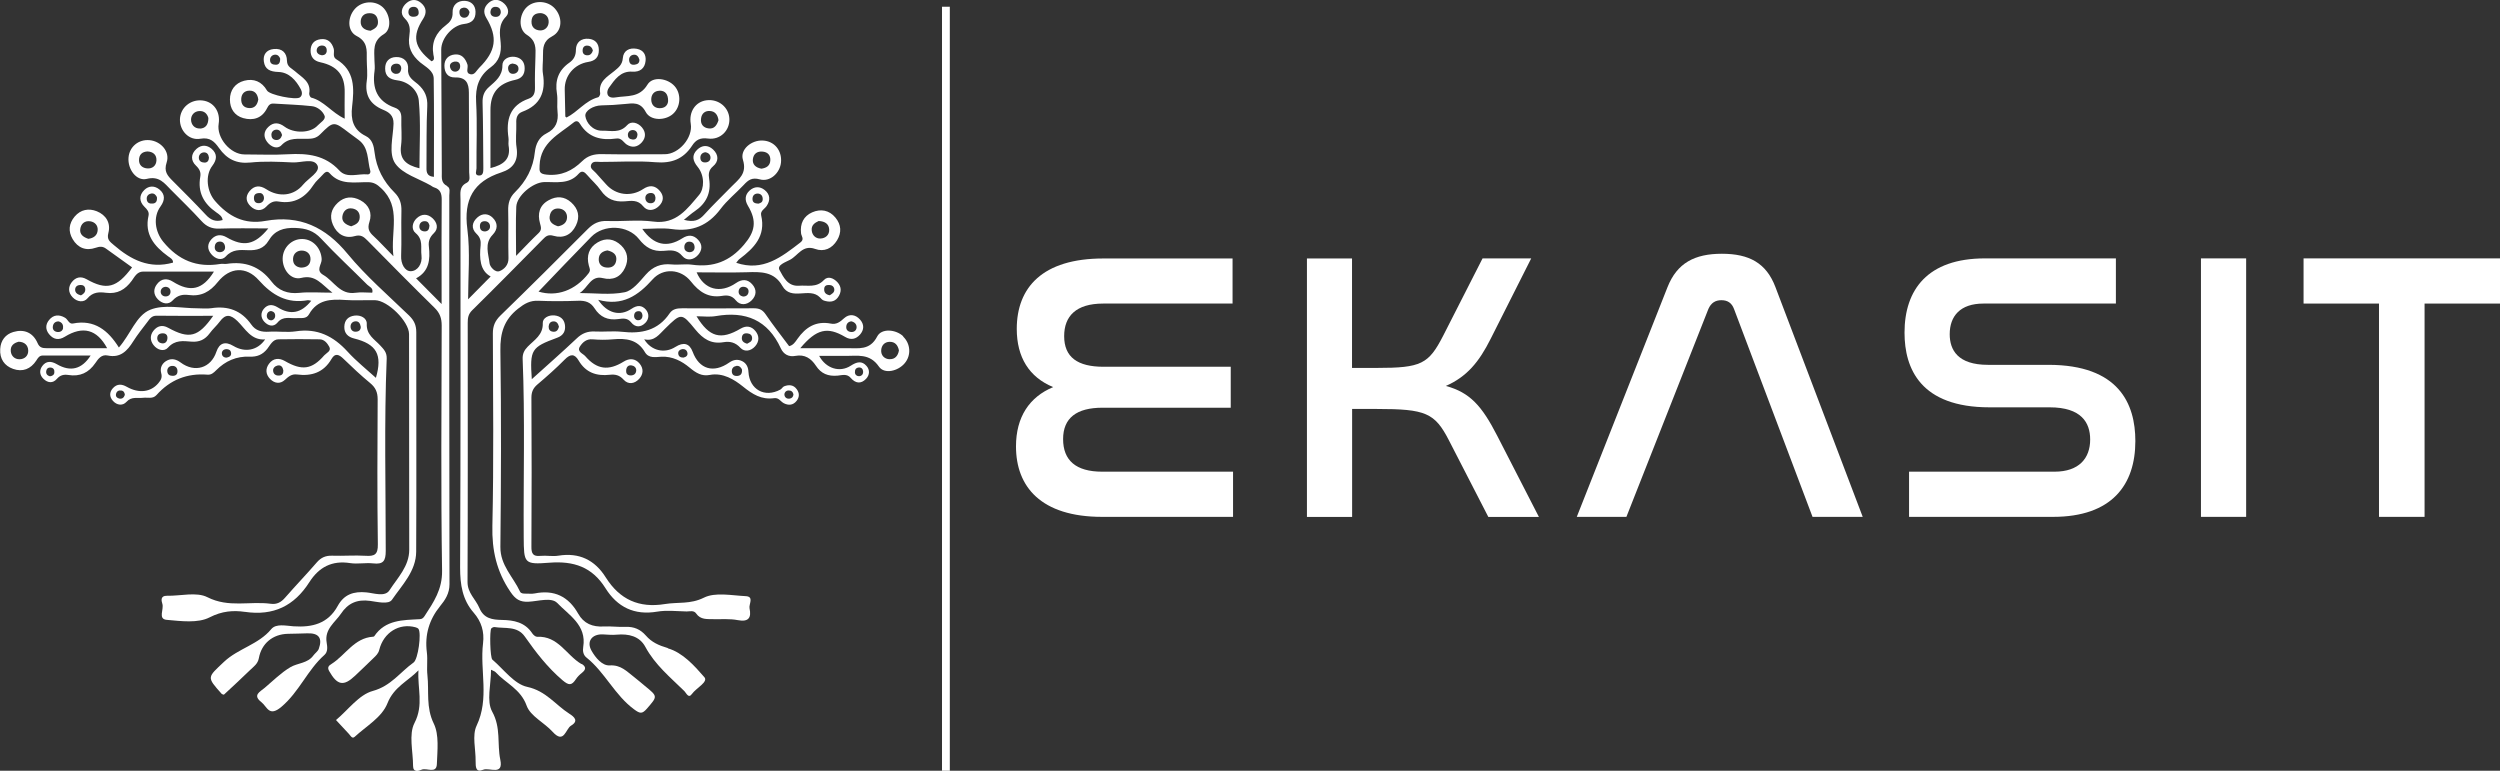 <?xml version="1.0" encoding="UTF-8"?><svg id="Layer_2" xmlns="http://www.w3.org/2000/svg" viewBox="0 0 259.5 80"><rect x="0" y="0" width="259.5" height="80" fill="#333333" stroke="none"/><defs><style>.cls-1{fill:white;stroke-width:0px;}</style></defs><g id="Layer_1-2"><path class="cls-1" d="M127.94,26.82v4.69h-13.43c-2.82,0-4.05,1.31-4.05,3.38,0,2.19,1.39,3.18,4.09,3.18h13.2v4.25h-13.31c-2.7,0-4.09,1.07-4.09,3.26s1.31,3.38,4.05,3.38h13.59v4.69h-13.59c-6.36,0-8.94-3.14-8.94-7.31,0-3.06,1.39-5.13,3.86-6.16-2.5-1.03-3.78-3.1-3.78-6.04,0-4.29,2.66-7.31,8.98-7.31h13.43Z"/><path class="cls-1" d="M140.34,26.82v11.37h2.58c4.61,0,5.37-.4,6.88-3.34l4.09-8.03h5.05l-4.21,8.35c-1.19,2.38-2.46,3.93-4.65,4.89,2.5.68,3.74,2.07,5.33,5.17l4.33,8.43h-5.25l-4.09-7.95c-1.47-2.86-2.42-3.26-7.47-3.26h-2.58v11.21h-4.69v-26.83h4.69Z"/><path class="cls-1" d="M168.84,53.65h-5.17l9.42-23.85c.99-2.5,2.82-3.46,5.64-3.46s4.61.95,5.56,3.46l9.06,23.85h-5.21l-8.15-21.58c-.24-.64-.68-.91-1.31-.91s-1.07.28-1.35.91l-8.51,21.58Z"/><path class="cls-1" d="M219.63,26.82v4.69h-13.75c-2.42,0-3.5,1.31-3.5,3.18,0,1.63.83,3.18,3.97,3.18h6.28c7.31,0,9.02,4.05,9.02,7.91,0,4.53-2.42,7.87-8.55,7.87h-14.94v-4.69h15.1c2.54,0,3.7-1.39,3.7-3.34,0-1.75-.91-3.34-4.21-3.34h-6.24c-7.15,0-8.82-4.01-8.82-7.75,0-4.45,2.38-7.71,8.35-7.71h13.59Z"/><path class="cls-1" d="M233.15,26.82v26.83h-4.69v-26.83h4.69Z"/><path class="cls-1" d="M259.5,26.82v4.69h-7.83v22.14h-4.73v-22.14h-7.83v-4.69h20.39Z"/><path class="cls-1" d="M46.4,19.3c-.62-.31-.54-.84-.54-1.37-.02-4.26-.04-8.52-.06-12.78,0-1.19,1.17-2.53,2.37-2.66.81-.09,1.21-.48,1.19-1.28-.02-.69-.46-1.08-1.09-1.12-.78-.05-1.32.45-1.29,1.2.03.65-.28,1.01-.69,1.32-1.04.79-1.53,1.77-1.3,3.09.04.21.18.54-.2.66-1.82-1.45-2.04-2.6-.86-4.42.39-.61.33-1.18-.24-1.65-.46-.38-.97-.39-1.45-.01-.58.46-.73,1.15-.24,1.62.6.57.58,1.18.49,1.82-.18,1.17.24,2.01,1.13,2.76.55.46,1.39.84,1.4,1.68.05,3.4.02,6.79.02,10.2-.86-.08-.77-.65-.77-1.18.02-2.04-.02-4.09.08-6.13.05-.99-.25-1.67-.97-2.31-.46-.4-1.1-.71-1.02-1.58.06-.74-.44-1.26-1.24-1.24-.73.02-1.15.47-1.14,1.2,0,.8.47,1.12,1.27,1.22,1.2.15,2.12,1.06,2.22,2.08.22,2.31.07,4.66.07,7.05-1.41-.34-2.1-.95-1.91-2.36.12-.92,0-1.86.03-2.79.02-.56-.13-.95-.67-1.14-1.85-.65-2.37-2.01-2.11-3.83.05-.35,0-.71-.01-1.06-.01-1.03-.23-2.02.98-2.75.87-.53.65-2.12-.15-2.82-.81-.71-2.15-.61-2.87.21-.77.87-.8,2.29.18,2.8,1.15.59,1.07,1.45,1.06,2.41,0,.75.11,1.52,0,2.26-.21,1.47.33,2.42,1.69,2.99.6.25,1.11.57,1.09,1.45-.04,1.4-.55,3.1.19,4.15.77,1.08,2.41,1.54,3.67,2.26.11.07.22.16.35.2.67.2.8.67.79,1.32-.03,2.89-.01,5.77-.01,8.66v2.13c-1.01-1.02-1.79-1.81-2.65-2.67,1.36-.72,1.48-1.95,1.33-3.29-.07-.55.08-.98.52-1.4.49-.47.35-1.08-.12-1.53-.53-.5-1.14-.5-1.66-.02-.49.45-.58,1.17-.12,1.54.82.68.51,1.51.61,2.3.12.9-.41,1.65-1.11,1.66-.62.01-1.04-.77-1-1.6.06-1.55-.01-3.11.03-4.66.02-.76-.17-1.36-.71-1.9-1.16-1.15-1.88-2.52-2.08-4.18-.07-.63-.22-1.35-.91-1.69-1.31-.64-1.58-1.71-1.42-3.06.22-1.87.31-3.74-1.64-4.91-.43-.26-.16-.74-.27-1.1-.2-.67-.63-1.08-1.37-.98-.67.09-1.02.51-1.03,1.18,0,.67.34,1.07,1,1.21,1.8.39,2.58,1.37,2.54,3.16-.02.84,0,1.69,0,2.7-1.36-.64-2.15-1.85-3.48-2.19-.1-.03-.22-.3-.2-.43.21-1.22-.77-1.67-1.47-2.3-.34-.31-.83-.44-.84-1.09-.01-.82-.5-1.32-1.39-1.22-.76.08-1.11.6-1.01,1.29.11.82.64,1.06,1.51,1.09,1.1.03,1.83.86,2.33,1.8.11.21.22.61-.1.84-.41.3-3.14-.25-3.41-.71-.54-.94-1.38-1.28-2.37-1.02-.95.25-1.49.99-1.48,1.97,0,.91.46,1.65,1.38,1.91,1.04.29,1.95.01,2.47-1.02.16-.31.31-.51.68-.49,1.33.09,2.66.12,3.98.27.57.06,1.11.5,1.31.99.16.39-.43.71-.72,1.02-.73.8-2.45.85-3.44.11-.59-.44-1.15-.47-1.67.03-.48.45-.54,1.02-.13,1.56.39.52,1.06.8,1.49.34.81-.85,1.76-.63,2.7-.66.5-.01.91-.06,1.31-.46,1.4-1.4,1.42-1.38,3.02-.15.32.24.64.48.96.71,1.11.81.91,2.12,1.23,3.23.05.19-.08.38-.28.36-.99-.1-2.16.45-2.93-.4-1.49-1.61-3.31-1.8-5.32-1.69-1.5.09-3.02.02-4.53.02-1.47,0-2.92-1.74-2.68-3.18.2-1.25-.51-2.28-1.67-2.42-1.24-.15-2.32.75-2.35,1.96-.03,1.16.93,2.22,2.12,2.01,1.02-.18,1.48.32,1.94.97.8,1.13,1.79,1.65,3.25,1.5,1.45-.15,2.93-.08,4.39-.01.9.04,2.2-.49,2.58.32.31.67-.95,1.32-1.5,1.99-.96,1.17-2.51,1.33-3.82.47-.65-.42-1.24-.41-1.75.22-.44.55-.35,1.09.12,1.55.52.51,1.17.54,1.65.02.38-.41.76-.6,1.26-.51,1.64.28,2.78-.42,3.65-1.76.24-.37.6-.65.89-.98.22-.24.47-.53.76-.2,1.11,1.27,2.6.91,3.98.93.58,0,.94.22,1.36.62,2.15,2,.96,4.46,1.28,7.07-.89-.9-1.45-1.53-2.07-2.1-.46-.42-.65-.77-.42-1.47.31-.91-.03-1.76-.95-2.25-.82-.43-1.63-.39-2.33.26-.69.64-.89,1.41-.51,2.29.43.99,1.26,1.46,2.25,1.18.67-.19.96.08,1.34.46,2.31,2.34,4.61,4.68,6.96,6.98.56.55.74,1.09.74,1.85-.02,8.48-.09,16.96.04,25.44.03,1.94-.87,3.25-1.8,4.68-.12.19-.25.34-.51.35-1.76.1-3.58.05-4.73,1.77-.02.03-.08.05-.12.05-1.97.13-2.86,1.91-4.32,2.83-.24.15-.48.32-.24.74.84,1.48,1.5,1.61,2.69.48.64-.61,1.29-1.22,1.92-1.84.25-.24.5-.47.59-.85.45-1.8,2.07-2.8,3.76-2.34.11.03.25.09.31.17.32.44-.03,3.15-.51,3.49-1.39.99-2.33,2.43-4.23,2.95-1.44.39-2.55,1.96-3.82,3.02.48.52.9.97,1.33,1.43.17.18.34.56.61.31,1.2-1.11,2.82-2.01,3.4-3.48.67-1.7,2.12-2.29,3.22-3.42-.12,1.86.56,3.59-.41,5.46-.62,1.19-.15,2.96-.15,4.47,0,.7.6.51.87.39.53-.24,1.56.47,1.6-.59.05-1.41.25-3.03-.32-4.2-.83-1.69-.48-3.35-.66-5.01-.09-.79.04-1.61-.06-2.39-.23-1.81.23-3.38,1.38-4.8.52-.63.97-1.31.97-2.26-.03-13.45-.02-26.91-.02-40.36,0-.34.15-.78-.24-.97ZM48.07.8c.34-.05.56.14.67.45-.05.34-.22.59-.56.59-.28,0-.46-.2-.49-.48-.03-.29.07-.51.38-.55ZM42.4,1.21c0-.32.23-.49.49-.5.33-.02.57.16.57.62.01.26-.22.4-.49.41-.34.02-.59-.13-.58-.53ZM41.09,7.67c-.27-.02-.5-.21-.52-.51-.01-.37.25-.55.59-.55.3,0,.48.18.49.49-.03.35-.2.59-.56.56ZM38.46,3.19c-.65-.05-1.03-.39-1.02-.92,0-.51.31-.91.93-.9.53,0,.8.29.86.81.07.63-.38.82-.76,1.01ZM43.53,23.47c.02-.33.26-.54.62-.51.33.03.38.29.43.46-.03.38-.15.6-.48.6-.36,0-.59-.21-.57-.55ZM33.92,5.28c-.03.31-.22.45-.5.46-.31-.04-.55-.22-.55-.49,0-.36.29-.55.62-.52.28.02.45.24.42.55ZM28.64,6.72c-.32,0-.62-.1-.61-.5,0-.29.2-.5.46-.54.35-.05.52.2.59.4.01.43-.13.64-.44.64ZM25.87,11.22c-.58-.03-.86-.4-.83-.97.03-.52.34-.83.84-.84.58-.02.86.37.93.92-.09.52-.35.92-.94.89ZM28.63,14.53c-.32-.03-.46-.26-.46-.54,0-.3.21-.51.49-.53.36-.03.53.24.62.56-.1.32-.29.55-.66.51ZM20.76,13.34c-.58.02-.92-.41-.93-.92,0-.46.32-.85.82-.89.59-.05.87.32.98.72,0,.72-.31,1.07-.88,1.1ZM26.89,21.09c-.4.02-.54-.22-.53-.57.01-.29.14-.5.66-.48.18.01.4.22.38.56-.02.26-.2.47-.51.49ZM36.45,23.49c-.6-.18-1-.49-.91-1.05.08-.51.44-.9,1.03-.8.48.08.79.4.77.92-.02.61-.48.77-.88.93Z"/><path class="cls-1" d="M60.34,68.92c-1.55-.91-2.4-2.94-4.59-2.82-.17,0-.4-.2-.51-.37-.75-1.14-1.91-1.36-3.13-1.38-1.01-.02-1.89-.14-2.35-1.24-.38-.91-1.24-1.55-1.23-2.71.04-8.97.02-17.94.02-26.91,0-.5.06-.89.47-1.29,2.47-2.43,4.9-4.9,7.33-7.36.31-.32.55-.53,1.12-.36.99.29,1.84-.09,2.31-1.07.45-.92.25-1.73-.49-2.4-.71-.64-1.52-.68-2.33-.23-.98.53-1.18,1.42-.91,2.39.12.43.2.7-.16,1.04-.72.68-1.4,1.41-2.32,2.35,0-1.94-.05-3.52.02-5.1.05-1.14,1.72-2.53,2.89-2.56,1.26-.03,2.6.27,3.6-.88.33-.37.61-.16.87.15.46.54,1.01,1.01,1.41,1.59.62.9,1.4,1.22,2.48,1.14.66-.05,1.36-.2,1.93.52.43.54,1.13.47,1.64-.04.46-.46.54-1.01.09-1.55-.52-.62-1.11-.63-1.75-.2-1.25.83-2.84.63-3.83-.49-.35-.4-.72-.78-1.07-1.19-.22-.26-.65-.45-.49-.86.17-.41.61-.28.95-.28,1.91,0,3.83-.13,5.72.03,1.67.14,2.9-.32,3.81-1.72.38-.59.83-.85,1.64-.74,1.28.18,2.27-.83,2.23-2.03-.04-1.21-1.13-2.1-2.37-1.94-1.15.15-1.85,1.19-1.64,2.44.24,1.44-1.23,3.16-2.7,3.16-2.18,0-4.35.03-6.53-.01-.8-.02-1.46.16-2.04.73-1.02,1-2.17,1.55-3.68,1.4-.79-.08-.77-.33-.74-.97.09-2.38,2.04-3.23,3.54-4.45.29-.24.51-.1.65.14.88,1.45,2.23,1.75,3.77,1.53.56-.08.74.4,1.09.63.58.37,1.12.25,1.55-.22.44-.49.45-1.06.02-1.57-.43-.51-1.14-.68-1.53-.23-.78.87-1.7.56-2.59.58-1.01.02-1.66-.85-1.75-1.51-.08-.56.83-1.11,1.67-1.12.8-.01,1.6-.06,2.39-.14.88-.08,1.64-.25,2.21.83.5.93,2.02.91,2.82.2.81-.72.89-2.07.18-2.88-.73-.83-2.28-1.06-2.82-.17-.84,1.4-2.11,1.13-3.3,1.33-1,.17-1-.6-.7-1.01.58-.8,1.19-1.75,2.43-1.66.8.05,1.29-.34,1.37-1.11.07-.63-.21-1.13-.9-1.26-.8-.15-1.4.2-1.46.96-.05.7-.46.99-.89,1.35-.73.6-1.67,1.08-1.46,2.3.02.13-.11.4-.22.42-1.32.35-2.12,1.53-3.27,2.1-.08-.06-.13-.08-.13-.11-.02-.93-.04-1.86-.06-2.8-.03-1.42.98-2.63,2.44-2.86.74-.11,1.11-.51,1.1-1.24,0-.67-.37-1.09-1.04-1.16-.81-.08-1.33.38-1.34,1.13,0,.63-.23,1.03-.67,1.34-1.15.8-1.52,1.86-1.3,3.21.1.61-.01,1.25.06,1.86.12,1.02-.16,1.79-1.13,2.27-.79.39-1.13,1.12-1.22,1.94-.17,1.66-.9,3.03-2.07,4.18-.55.54-.72,1.15-.7,1.91.04,1.64-.01,3.29.03,4.93.02.7-.44,1.15-.91,1.34-.49.2-1.02-.48-1.05-.79-.11-.99-.57-2.06.32-2.98.54-.56.56-1.22,0-1.77-.46-.46-1.07-.47-1.56-.05-.59.51-.71,1.16-.11,1.73.37.35.46.72.42,1.17-.14,1.36-.08,2.65,1.04,3.25-.81.82-1.59,1.61-2.34,2.37,0-2.43.23-4.9-.08-7.29-.4-3.05.62-4.94,3.52-5.88,1.25-.4,1.8-1.22,1.59-2.59-.13-.82,0-1.68-.03-2.53-.03-.55.1-.98.63-1.18,1.87-.69,2.44-2.04,2.14-3.93-.1-.6.02-1.24,0-1.86,0-.84,0-1.54.97-2.05,1.06-.56,1.08-1.97.26-2.88-.73-.81-2.07-.89-2.87-.18-.84.75-.97,2.33-.03,2.92.97.61.92,1.37.89,2.25-.04,1.06-.07,2.13-.05,3.2.01.54-.1.98-.64,1.17-1.99.7-2.38,2.2-2.11,4.07.04.26-.03.54.01.8.25,1.4-.51,2-1.88,2.34,0-2.05,0-4.03,0-6.01-.01-1.77.79-2.77,2.57-3.15.67-.14.99-.55.98-1.21,0-.67-.38-1.09-1.03-1.18-.67-.09-1.29.29-1.28.88.01,1.12-.72,1.65-1.39,2.25-.51.45-.69.94-.67,1.63.06,2.26.06,4.53.08,6.79,0,.37,0,.8-.47.77-.48-.03-.24-.49-.24-.74-.02-2.31.09-4.62-.04-6.92-.09-1.51.29-2.68,1.51-3.57.88-.63,1.14-1.48,1.04-2.55-.09-.93-.27-1.89.56-2.72.42-.43.18-1.1-.37-1.49-.5-.35-1.01-.32-1.45.08-.49.44-.58.97-.23,1.55,1.21,2.02,1.01,3.45-.74,5.18-.27.26-.46.77-.91.67-.56-.13-.2-.67-.31-1.01-.21-.64-.61-1.13-1.34-1.04-.63.07-1.05.48-1.05,1.16,0,.71.33,1.24,1.1,1.22,1.14-.03,1.44.59,1.44,1.58,0,2.75.03,5.51.03,8.26,0,.38.18.88-.26,1.1-.8.39-.64,1.08-.64,1.72,0,12.74.02,25.48-.04,38.23,0,1.76.24,3.33,1.41,4.67.8.92,1.12,1.97.97,3.18-.34,2.83.68,5.72-.67,8.55-.48,1.01-.08,2.45-.1,3.69,0,.57,0,1.21.79.88.63-.26,2.13.66,1.77-1.05-.34-1.63.09-3.3-.84-4.98-.61-1.1-.12-2.81-.12-4.35.25.13.39.16.47.25,1.06,1.16,2.61,1.75,3.23,3.49.39,1.08,1.83,1.75,2.69,2.7,1.2,1.33,1.35-.31,1.92-.64.81-.48.34-.91-.19-1.24-1.44-.92-2.41-2.36-4.36-2.78-1.35-.29-2.44-1.82-3.62-2.83-.24-.2-.3-3.04-.11-3.24.08-.08.23-.15.33-.14,1.1.18,2.36-.14,3.15.99,1.15,1.64,2.36,3.21,3.91,4.53.66.56.95.56,1.39-.11.17-.26.4-.48.64-.67.42-.34.43-.63-.04-.91ZM57.06,22.46c.06-.56.43-.88,1-.81.5.06.81.43.8.91-.01.55-.41.84-.94.93-.52-.17-.93-.42-.87-1.02ZM67.55,20.03c.34,0,.45.2.49.49,0,.28-.08.52-.41.57-.37.05-.61-.17-.64-.49-.03-.33.19-.56.56-.57ZM72.77,12.3c.06-.52.41-.81.91-.78.57.03.83.43.9.96-.17.51-.43.93-1.03.85-.56-.07-.86-.45-.78-1.03ZM65.17,13.97c.03-.3.24-.48.54-.47.31.02.44.24.46.44-.02.43-.21.57-.52.54-.3-.03-.5-.2-.47-.51ZM68.47,9.41c.56,0,.89.34.88,1.08-.03.44-.34.76-.92.74-.52-.02-.81-.38-.83-.86-.02-.55.3-.95.87-.95ZM65.74,5.69c.35-.07.54.19.63.5.02.33-.17.48-.46.52-.35.06-.58-.07-.61-.47-.02-.32.19-.51.43-.56ZM60.48,5.16c.03-.3.23-.46.54-.42.29.03.45.23.52.5-.08.28-.24.49-.54.5-.38.01-.56-.21-.52-.58ZM49.82,23.56c-.03-.34.09-.6.5-.6.31,0,.51.21.54.46.05.34-.17.55-.47.6-.37.02-.55-.16-.57-.45ZM55.17,2.23c.02-.59.34-.88.98-.87.53.07.83.43.8.97-.03.49-.4.84-.88.83-.51-.02-.92-.31-.9-.93ZM53.22,6.6c.34.04.61.18.6.55,0,.29-.24.49-.51.51-.37.04-.55-.21-.57-.56-.01-.31.18-.47.47-.51ZM50.92,1.17c.03-.32.26-.47.52-.46.34,0,.56.21.54.61-.06.36-.33.47-.66.42-.29-.05-.44-.25-.41-.56ZM47.28,7.43c-.28.04-.5-.18-.56-.43-.09-.36.14-.55.49-.61.29-.02.51.08.55.4.04.35-.14.6-.47.65Z"/><path class="cls-1" d="M69.32,67.27c-.96-.28-1.68-.61-2.28-1.3-.57-.65-1.25-.94-2.11-.9-.75.03-1.51-.08-2.26-.04-1.16.06-2.07-.29-2.66-1.34-1-1.77-2.48-2.5-4.51-2.09-.3.06-.62.01-.93.02-.23,0-.49,0-.59-.21-.71-1.53-2.06-2.73-2.04-4.64.07-6.79.1-13.59,0-20.38-.03-1.84.38-3.2,1.84-4.35.67-.53,1.25-.86,2.11-.82,1.37.06,2.75.05,4.13,0,.74-.03,1.29.15,1.69.78.58.91,1.38,1.27,2.47,1.12.45-.06.94-.15,1.33.34.43.55,1.01.54,1.49.04.38-.4.39-.93.06-1.34-.43-.51-.93-.5-1.52-.1-1.19.8-2.52.47-3.45-.94,2.51.7,4.15-.44,5.65-2.12,1.09-1.22,2.93-1.1,3.97.21.86,1.09,1.81,1.74,3.26,1.5.5-.08.99-.06,1.41.47.44.54,1.13.51,1.65-.01.51-.52.53-1.13.04-1.67-.49-.55-1.08-.53-1.67-.12-1.64,1.13-3.32.69-4.09-1.11,1.75,0,3.48.04,5.21-.01,1.44-.05,2.83-.09,3.68,1.41.92,1.63,2.82.08,3.91,1.2.12.13.25.28.41.33.53.17,1.07.19,1.45-.32.38-.52.41-1.09-.04-1.58-.39-.42-.98-.69-1.41-.23-.77.83-1.7.52-2.59.59-1.18.08-1.62-.92-2.02-1.64-.28-.51.65-.81,1.09-1.05.83-.43,1.31-1.6,2.61-1.13.93.34,1.76-.04,2.28-.9.48-.8.44-1.61-.17-2.35-.65-.79-1.54-.93-2.41-.55-.89.39-1.28,1.17-1.16,2.18.03.3.38.61-.07.95-1.96,1.51-3.89,3.05-6.66,2.11.12-.14.21-.3.35-.4,1.5-1.13,2.74-2.38,2.24-4.52-.11-.48.36-.66.57-.98.4-.59.37-1.19-.2-1.65-.51-.41-1.09-.39-1.58.06-.49.45-.5,1-.17,1.56.98,1.62.73,2.73-.41,4.06-1.46,1.72-3.18,2.37-5.37,2.07-.7-.1-1.42.04-2.13-.03-1.1-.11-1.94.21-2.69,1.06-.64.72-1.37,1.67-2.2,1.83-1.5.3-3.1.08-4.66.08.86-.54,1.15-1.86,2.4-1.55,1.03.26,1.86-.1,2.31-1.07.39-.84.28-1.66-.4-2.32-.72-.69-1.57-.83-2.44-.32-.92.54-1.18,1.4-.92,2.4.07.29.23.48-.03.82-1.38,1.78-3.3,2.46-5.19,1.89,1.77-1.85,3.61-3.78,5.47-5.68,1.3-1.33,3.79-1.25,4.95.22.69.88,1.44,1.33,2.58,1.23.66-.06,1.36-.16,1.93.54.44.53,1.15.43,1.63-.11.43-.49.48-1.05.02-1.56-.49-.55-1.06-.56-1.66-.17-1.58,1.01-2.98.71-4.15-.98,1.08,0,2.09-.12,3.07.02,2.13.3,3.75-.35,5.05-2.08.69-.92,1.61-1.65,2.4-2.49.47-.51.85-.82,1.68-.59,1.06.3,2.1-.66,2.2-1.77.11-1.23-.69-2.2-1.88-2.26-1.18-.07-2.41.93-2.07,2.01.44,1.42-.43,2-1.17,2.75-.96.99-1.96,1.94-2.88,2.96-.5.55-1.03.79-2.08.51.49-.39.78-.66,1.11-.88,1.21-.82,1.74-1.91,1.51-3.38-.07-.46-.07-.9.41-1.3.59-.49.6-1.18,0-1.74-.53-.5-1.15-.47-1.66.03-.58.57-.45,1.15.05,1.76.76.92.7,2.29.16,2.92-1.2,1.41-2.37,3.1-4.76,2.77-1.57-.21-3.19,0-4.79-.06-.83-.03-1.41.24-1.99.82-3.01,3.02-6.03,6.03-9.09,9-.55.54-.78,1.07-.78,1.84.02,6.66.1,13.32-.05,19.98-.06,2.54.44,4.75,1.87,6.85.52.77.99,1.08,1.89,1.03,1.01-.05,2.37-.49,2.97.13,1.21,1.26,3.07,2.3,2.7,4.56-.07.41,0,.84.33,1.1,1.93,1.54,2.94,3.91,4.96,5.39.6.44.82.49,1.32-.08,1.11-1.29,1.15-1.25-.21-2.36-.38-.31-.74-.63-1.13-.93-.75-.57-1.35-1.27-2.52-1.2-.79.05-1.48-.81-1.88-1.51-.56-.97.03-1.75,1.15-1.71.49.02.98.08,1.46.03,1.23-.11,2.37.15,2.97,1.27,1,1.86,2.59,3.16,4.05,4.59.19.18.42.81.78.3.44-.62,1.72-1.25,1.3-1.74-1.05-1.21-2.26-2.56-3.79-3ZM66.3,32.3c.25,0,.37.19.39.44,0,.32-.18.51-.47.5-.21,0-.4-.18-.4-.44,0-.31.16-.5.47-.5ZM77.19,29.77c.34.02.57.23.5.59-.05.28-.27.43-.57.42-.29-.06-.47-.25-.45-.54.02-.28.21-.49.51-.47ZM86.05,29.58c.29,0,.51.15.55.43.04.37-.26.49-.47.64-.41-.08-.59-.28-.58-.63,0-.33.2-.45.5-.44ZM84.98,22.94c.69.03,1.06.34,1.09.88.03.57-.38.92-.91.94-.47.02-.84-.32-.9-.81-.08-.59.35-.84.72-1.01ZM78.11,20.7c-.02-.37.18-.6.52-.61.34,0,.55.23.54.59,0,.34-.26.4-.45.46-.36-.02-.59-.11-.61-.44ZM63.08,26c.56.14.96.41.89,1-.07.57-.45.83-1.03.77-.52-.05-.81-.39-.79-.89.02-.57.43-.82.93-.89ZM71.03,25.6c.03-.31.23-.56.61-.51.31.04.44.27.46.53.02.35-.18.55-.54.56-.36-.03-.56-.25-.52-.58ZM78.15,16.51c.07-.55.45-.84,1.04-.77.52.06.79.38.77.89-.02.6-.44.81-.93.88-.58-.11-.95-.43-.88-1ZM72.7,16.45c-.03-.33.12-.58.5-.65.33.05.56.25.55.59-.01.27-.21.45-.51.47-.31.02-.51-.12-.54-.42Z"/><path class="cls-1" d="M35.38,63.72c.73-1.11,1.69-1.53,3.02-1.35.77.1,1.93.41,2.29-.12,1.05-1.53,2.5-2.97,2.51-4.99.04-7.59,0-15.19.01-22.78,0-.73-.23-1.22-.74-1.72-2.17-2.1-4.48-4.09-6.39-6.41-2.29-2.78-4.98-4.06-8.53-3.42-2.19.4-3.82-.45-5.23-2.07-.83-.96-1.06-2.63-.28-3.65.48-.63.54-1.23-.07-1.76-.49-.42-1.07-.44-1.57,0-.61.54-.61,1.22-.06,1.74.38.36.53.7.45,1.15-.29,1.63.36,2.8,1.67,3.71.27.19.6.39.65.79-.72.22-1.25,0-1.75-.55-1.12-1.2-2.28-2.36-3.44-3.52-.54-.54-.93-.97-.62-1.91.37-1.12-.6-2.2-1.77-2.31-1.14-.11-2.1.68-2.19,1.81-.1,1.2.82,2.47,1.89,2.21,1.31-.33,1.83.45,2.52,1.14,1.06,1.07,2.15,2.12,3.17,3.24.52.57,1.07.81,1.84.78,1.64-.06,3.28-.02,5.09-.02-1.41,1.74-2.58,1.93-4.33.92-.55-.32-1.1-.3-1.56.19-.46.5-.46,1.05-.03,1.56.42.5,1.07.72,1.51.24.68-.76,1.49-.68,2.3-.65.91.04,1.65-.16,2.14-.99.63-1.07,1.55-1.36,2.78-1.32,1.09.04,1.89.28,2.66,1.1,1.54,1.66,3.21,3.19,4.81,4.8.21.21.65.33.51.82-.59,0-1.18-.07-1.74.01-1.62.24-2.24-1.22-3.34-1.85-.84-.48-.14-1.1-.17-1.64-.06-1.13-.89-2.06-1.99-2.09-1.1-.03-2.03.87-2.06,2-.03,1.17.85,2.3,1.92,2.04,1.51-.37,2.1.66,3.25,1.53-1.35,0-2.41-.09-3.44.02-1.22.13-2.18-.24-2.9-1.19-1.19-1.56-2.74-2.11-4.64-1.82-.22.03-.45-.03-.66.01-2.44.41-4.36-.39-5.93-2.31-.83-1.02-1.09-2.55-.27-3.67.46-.64.49-1.25-.12-1.75-.5-.41-1.1-.41-1.57.05-.56.55-.54,1.2.02,1.75.28.27.5.53.42.91-.44,1.94.58,3.17,2.02,4.22.22.16.55.32.52.66-2.44.69-4.37-.29-6.14-1.82-.42-.36-.75-.57-.57-1.26.27-1.03-.24-1.86-1.2-2.25-.83-.33-1.67-.19-2.3.55-.61.73-.68,1.54-.21,2.34.54.92,1.39,1.25,2.39.9.43-.15.74-.16,1.09.1.89.65,1.79,1.29,2.69,1.93-1.59,2.14-2.65,2.41-4.73,1.23-.62-.35-1.14-.19-1.53.31-.39.5-.37,1.09.09,1.57.47.49,1.16.57,1.54.11.56-.67,1.23-.67,1.91-.58,1.2.16,2.01-.33,2.69-1.25.29-.4.54-.95,1.19-.95,2.42,0,4.84,0,7.34,0-1.17,1.9-2.46,2.18-4.26,1.05-.61-.39-1.21-.33-1.65.25-.4.51-.38,1.09.08,1.57.46.48,1.1.61,1.54.13.49-.54,1.03-.65,1.65-.57,1.32.18,2.23-.33,3.05-1.36,1.24-1.54,2.94-1.64,4.24-.18,1.4,1.57,2.95,2.47,5.1,2.08.08-.01.16.03.35.06-1.04,1.3-2.16,1.51-3.49.68-.55-.34-1.03-.31-1.42.14-.35.4-.35.93.02,1.34.41.45.97.61,1.39.1.57-.7,1.29-.41,1.96-.46.47-.04,1.02.13,1.31-.4.86-1.53,2.26-1.59,3.78-1.48,1.02.07,2.04,0,3.06.02,1.33.02,3.54,2.21,3.54,3.52.01,7.46.02,14.92.02,22.38,0,1.72-1.21,2.91-2.05,4.21-.46.72-1.6.3-2.39.22-1.33-.13-2.33.21-2.98,1.4-1.01,1.85-2.65,2.25-4.59,2.12-.78-.05-1.81-.31-2.31.29-1.33,1.61-3.42,2-4.9,3.39-1.74,1.65-1.84,1.55-.25,3.33.04.05.13.05.23.09.9-.84,1.82-1.68,2.71-2.55.37-.36.81-.64.92-1.24.28-1.54,1.45-2.49,3-2.53.67-.02,1.33-.02,2-.05,1.21-.05,1.63.48,1.22,1.61-.1.27-.39.45-.57.7-.59.81-1.62.76-2.37,1.2-.98.58-1.81,1.42-2.69,2.16-.47.4-1.27.74-.33,1.47.61.48.79,1.58,2.08.49,1.85-1.56,2.71-3.83,4.47-5.39.37-.33.3-.85.23-1.27-.25-1.42.89-2.11,1.53-3.07ZM21.22,16.87c-.35,0-.59-.17-.58-.53.01-.27.2-.49.49-.52.38-.03.52.23.56.55-.02.31-.15.51-.47.51ZM15.27,17.48c-.47-.04-.84-.32-.84-.85,0-.59.33-.88.88-.91.61.03.95.37.93.92-.02.56-.42.89-.97.84ZM22.83,26.18c-.37-.01-.56-.22-.54-.57.02-.26.15-.5.46-.53.38-.04.57.2.61.52.04.33-.17.56-.53.58ZM31.24,27.78c-.54-.06-.86-.38-.82-.96.04-.52.43-.81.89-.81.53,0,.94.33.92.91-.02.57-.38.86-1,.86ZM15.85,21.13c-.33.03-.6-.07-.62-.48-.02-.32.2-.51.45-.56.35-.07.53.2.61.38.04.45-.13.63-.43.66ZM9.17,24.79c-.5-.17-.92-.44-.84-1.02.08-.54.45-.88,1.03-.8.49.07.81.43.78.91-.03.55-.42.84-.97.91ZM8.4,30.66c-.38-.1-.62-.28-.6-.63.02-.29.24-.44.53-.45.29-.01.49.1.52.43.02.36-.21.52-.45.65ZM17.19,30.77c-.33,0-.52-.25-.51-.5,0-.26.2-.49.52-.5.32.02.5.22.5.51,0,.29-.19.49-.51.49ZM28.56,32.83c-.02.26-.24.43-.43.42-.27-.02-.47-.23-.43-.55.03-.24.18-.39.43-.42.3.06.46.24.43.55Z"/><path class="cls-1" d="M93.76,34.91c-.77-.73-2.26-.86-2.71.02-.76,1.47-1.95,1.2-3.13,1.21-1.55,0-3.1,0-4.85,0,1.69-2.01,2.82-2.25,4.65-1.17.6.36,1.12.24,1.55-.24.43-.49.45-1.06,0-1.56-.49-.55-1.13-.61-1.65-.14-.42.39-.81.68-1.38.56-1.54-.3-2.61.37-3.47,1.59-.21.3-.43.66-.86.75-.83-1.11-1.68-2.19-2.45-3.32-.32-.46-.66-.61-1.2-.61-2.49.02-4.97.01-7.46,0-.52,0-.98.07-1.29.52-1.21,1.8-2.95,2.15-4.96,1.92-.92-.1-1.86.02-2.79-.03-.76-.04-1.34.18-1.9.72-1.47,1.39-3,2.73-4.66,4.23-.21-3.08-.06-3.31,2.63-4.3.64-.23.9-.69.81-1.34-.09-.61-.5-.92-1.09-.98-.61-.06-1.23.28-1.21.79.05,1.24-.88,1.75-1.56,2.45-.36.37-.55.73-.53,1.28.25,6.17.07,12.34.11,18.51.02,2.68.02,2.85,2.66,2.64,2.53-.2,4.45.44,5.83,2.65,1.23,1.96,2.99,2.83,5.36,2.43.99-.17,2.04-.04,3.06-.02.34,0,.75-.14.99.21.46.67,1.14.57,1.8.59.84.02,1.71-.06,2.52.1,1.14.22,1.43-.27,1.22-1.23-.09-.43.51-1.22-.41-1.26-1.46-.07-3.15-.43-4.33.16-1.4.7-2.7.44-4.04.66-2.68.44-4.69-.46-6.14-2.76-1.13-1.81-2.76-2.61-4.92-2.26-.6.1-1.25-.04-1.86.02-.78.08-.95-.24-.94-.97.03-5.15.03-10.3,0-15.45,0-.58.17-.98.61-1.36.98-.83,1.95-1.69,2.85-2.6.59-.6,1.02-.61,1.44.1.74,1.26,1.86,1.64,3.25,1.48.53-.06.99.03,1.41.5.48.54,1.14.46,1.63-.08.43-.48.47-1.05.05-1.57-.47-.57-1.08-.58-1.67-.21-1.57.97-2.77.83-3.98-.57-.24-.28-.9-.46-.55-1.01.28-.43.67-.79,1.3-.74.71.06,1.42.07,2.13,0,1.35-.12,2.54.01,3.31,1.33.39.67,1.1.51,1.69.48,1.16-.07,2.16.47,2.94,1.12.68.57,1.28.93,2.1.77,1.38-.27,2.57.5,3.42,1.18,1.04.84,1.95,1.41,3.27,1.23.49-.07.67.36,1.01.53.48.24.95.21,1.31-.24.31-.39.32-.82.02-1.22-.34-.47-.82-.49-1.31-.3-.15.06-.24.26-.39.34-1.62.88-3.21-.01-3.31-1.84-.02-.46-.2-.88-.63-1.1-.47-.24-.91-.18-1.36.13-1.64,1.15-3.13.69-3.8-1.11-.33-.89-.95-1.04-1.79-.51-1.14.73-2.53.39-3.24-.79,1.08.25,1.56-.53,2.16-1.1,1.67-1.64,1.71-1.68,3.15.09.79.96,1.63,1.53,2.92,1.31.66-.11,1.23.01,1.76.59.42.45,1.08.34,1.53-.17.43-.5.44-1.07.03-1.57-.41-.51-.94-.61-1.54-.26-2.07,1.22-3.25.9-4.58-1.28.7,0,1.37.09,2-.02,3.09-.54,5.4.4,6.75,3.35.28.61.82.92,1.52.78.96-.18,1.62.26,2.12,1.02.54.83,1.27,1.12,2.26,1.03.44-.04.96-.23,1.36.24.48.56,1.05.66,1.59.09.38-.4.4-.93.05-1.33-.49-.57-1.02-.43-1.64-.03-1.14.74-2.57.3-3.28-1.02.93,0,1.8-.01,2.68,0,1.27.02,2.55-.3,3.52,1.11.56.82,2,.48,2.69-.36.68-.81.6-2.02-.18-2.76ZM88.39,33.36c.38.09.56.36.52.68-.04.27-.26.45-.58.42-.31-.03-.5-.22-.49-.51,0-.34.2-.57.56-.6ZM57.42,33.36c.39-.02.52.25.6.56-.09.33-.25.56-.63.51-.32-.04-.45-.25-.44-.54.02-.28.16-.51.47-.53ZM64.99,38.46c.03-.35.2-.59.58-.53.26.04.49.24.47.53-.02.35-.26.52-.61.51-.33-.02-.46-.22-.43-.52ZM81.83,40.53c.3-.01.48.13.53.43-.03.24-.17.39-.41.42-.31.04-.52-.16-.53-.43-.01-.19.15-.4.41-.42ZM76.42,37.98c.35-.05.53.21.6.39.03.47-.18.62-.46.65-.33.03-.59-.08-.6-.49,0-.33.21-.5.46-.54ZM70.76,36.25c.29-.06.52.06.59.35.07.3-.13.46-.41.52-.3,0-.51-.11-.54-.42-.02-.24.14-.4.37-.45ZM77.01,35c.04-.32.27-.43.55-.4.28.03.5.16.51.49.01.4-.32.46-.52.59-.41-.12-.59-.32-.54-.68ZM89.2,38.14c.22.01.36.14.39.39.03.32-.15.51-.43.52-.2,0-.41-.13-.42-.4-.01-.3.11-.49.46-.51ZM92.34,37.29c-.53-.02-.92-.4-.87-.97.04-.47.35-.83.87-.84.58-.01.86.36.97.89-.09.56-.42.94-.96.91Z"/><path class="cls-1" d="M25.42,63.51c2.97.44,5.12-.62,6.69-3.08.99-1.55,2.34-2.28,4.24-1.98.78.12,1.6-.06,2.39.03,1.05.12,1.3-.26,1.3-1.3,0-6.66-.17-13.32.1-19.97.02-.64-.31-.96-.67-1.35-.6-.65-1.45-1.1-1.4-2.25.03-.58-.62-.94-1.28-.85-.65.09-1.03.47-1.05,1.15-.02.7.4,1.07,1,1.22,2.35.58,2.98,1.68,2.28,4.09-1-.91-2.05-1.74-2.94-2.72-1.47-1.61-3.14-2.45-5.37-2.11-.91.14-1.86-.02-2.79.04-.76.05-1.39-.1-1.84-.75-1.02-1.45-2.41-1.96-4.14-1.69-.48.07-.97.01-1.46.01-1.64,0-3.46-.43-4.88.15-1.47.59-2.05,2.55-3.26,3.92-1.1-1.76-2.53-2.94-4.77-2.49-.41.08-.52-.43-.82-.6-.6-.35-1.19-.34-1.66.24-.38.47-.38.99,0,1.46.45.56,1,.67,1.64.27,1.87-1.15,3.33-.77,4.39,1.19-2.12,0-4.21,0-6.29,0-.43,0-.73-.06-.93-.53-.48-1.1-1.41-1.48-2.52-1.15-.8.24-1.31.86-1.36,1.77-.06,1.03.44,1.74,1.34,2.06.98.35,1.83.02,2.41-.87.17-.27.31-.52.69-.52,1.62.01,3.24,0,4.95,0-.92,1.44-2.1,1.72-3.5.91-.58-.34-1.11-.37-1.52.18-.32.43-.29.94.12,1.33.45.44.98.49,1.4,0,.34-.39.73-.47,1.17-.4,1.22.2,2.13-.23,2.82-1.24.29-.43.64-.92,1.28-.78,1.32.28,2.03-.48,2.65-1.47.45-.71.98-1.37,1.49-2.04.23-.31.44-.63.94-.62,1.93.03,3.86.01,5.87.01-1.55,2.22-2.48,2.45-4.68,1.24-.61-.34-1.13-.19-1.53.32-.36.46-.35,1,.01,1.47.41.54,1.11.72,1.51.27.72-.81,1.57-.69,2.41-.62.85.07,1.43-.21,1.92-.87.31-.43.72-.78,1.04-1.21.6-.82,1.12-.74,1.83-.06.83.8,1.41,2.02,2.88,1.91-.78,1.14-2.08,1.4-3.29.68-.85-.51-1.46-.32-1.77.6-.56,1.69-2.24,2.22-3.72,1.11-.44-.33-.91-.44-1.36-.22-.51.24-.81.73-.65,1.32.13.46-.02.73-.3,1.06-.78.92-2,1.09-3.27.37-.52-.3-1.01-.33-1.44.14-.38.42-.37.9,0,1.32.42.47,1.02.53,1.41.1.52-.58,1.14-.35,1.72-.42.47-.06,1,.15,1.39-.28,1.42-1.59,3.18-2.29,5.3-2.12.4.03.64-.2.9-.46.95-.96,2.11-1.47,3.47-1.41.78.03,1.34-.2,1.83-.81.31-.39.56-.98,1.16-.99,1.42-.03,2.84-.02,4.26,0,.51,0,.81.41,1.01.76.26.45-.28.65-.51.9-1.29,1.49-2.33,1.61-4.08.6-.6-.35-1.22-.32-1.66.28-.39.53-.34,1.1.11,1.57.46.47,1.04.56,1.54.1.37-.34.71-.63,1.25-.56,1.52.2,2.77-.2,3.59-1.61.38-.66.79-.46,1.25-.01.89.86,1.8,1.72,2.76,2.51.56.46.78.95.78,1.69-.03,5.02-.05,10.03.02,15.05.02,1.07-.35,1.25-1.27,1.19-1.15-.07-2.31.03-3.46-.01-.68-.02-1.16.18-1.61.7-1.07,1.24-2.21,2.42-3.29,3.66-.41.47-.85.72-1.49.63-2.17-.29-4.36.44-6.57-.68-1.13-.58-2.79-.12-4.21-.15-.69-.01-.57.52-.47.83.19.57-.49,1.59.46,1.67,1.49.13,3.23.37,4.45-.26,1.28-.66,2.47-.74,3.64-.57ZM37.04,34.42c-.38.07-.62-.14-.65-.46-.03-.33.17-.6.54-.61.31,0,.46.22.52.59,0,.19-.08.42-.4.48ZM6.55,34.05c-.04.28-.27.44-.59.41-.31-.03-.5-.23-.48-.52.02-.33.21-.58.6-.58.35.09.51.35.46.69ZM2.01,37.29c-.47,0-.84-.32-.89-.82-.06-.58.31-.87.82-1,.61.02.96.36.99.89.03.56-.37.93-.91.93ZM5.64,38.69c-.03.25-.23.33-.44.37-.31-.07-.45-.27-.4-.56.04-.24.2-.37.45-.35.33.03.42.26.39.54ZM16.81,35.64c-.26-.03-.48-.21-.49-.52,0-.4.28-.53.6-.52.29,0,.48.18.46.5-.02.36-.22.58-.57.54ZM12.38,41.37c-.23-.05-.39-.21-.34-.46.06-.31.29-.42.57-.37.24.04.33.23.35.45-.1.3-.29.44-.59.38ZM17.88,39.01c-.28-.01-.51-.13-.52-.53.01-.29.22-.51.56-.5.26,0,.48.17.5.49.03.4-.19.56-.55.54ZM23.57,37.12c-.31.03-.53-.15-.54-.42-.02-.26.18-.46.49-.46.23,0,.42.11.46.35.06.32-.13.46-.41.52ZM28.98,38.98c-.35.03-.6-.14-.63-.49-.03-.29.2-.49.46-.55.37-.08.54.17.6.51.01.3-.1.51-.42.53Z"/><rect class="cls-1" x="97.78" y=".7" width=".81" height="79.3"/></g></svg>
